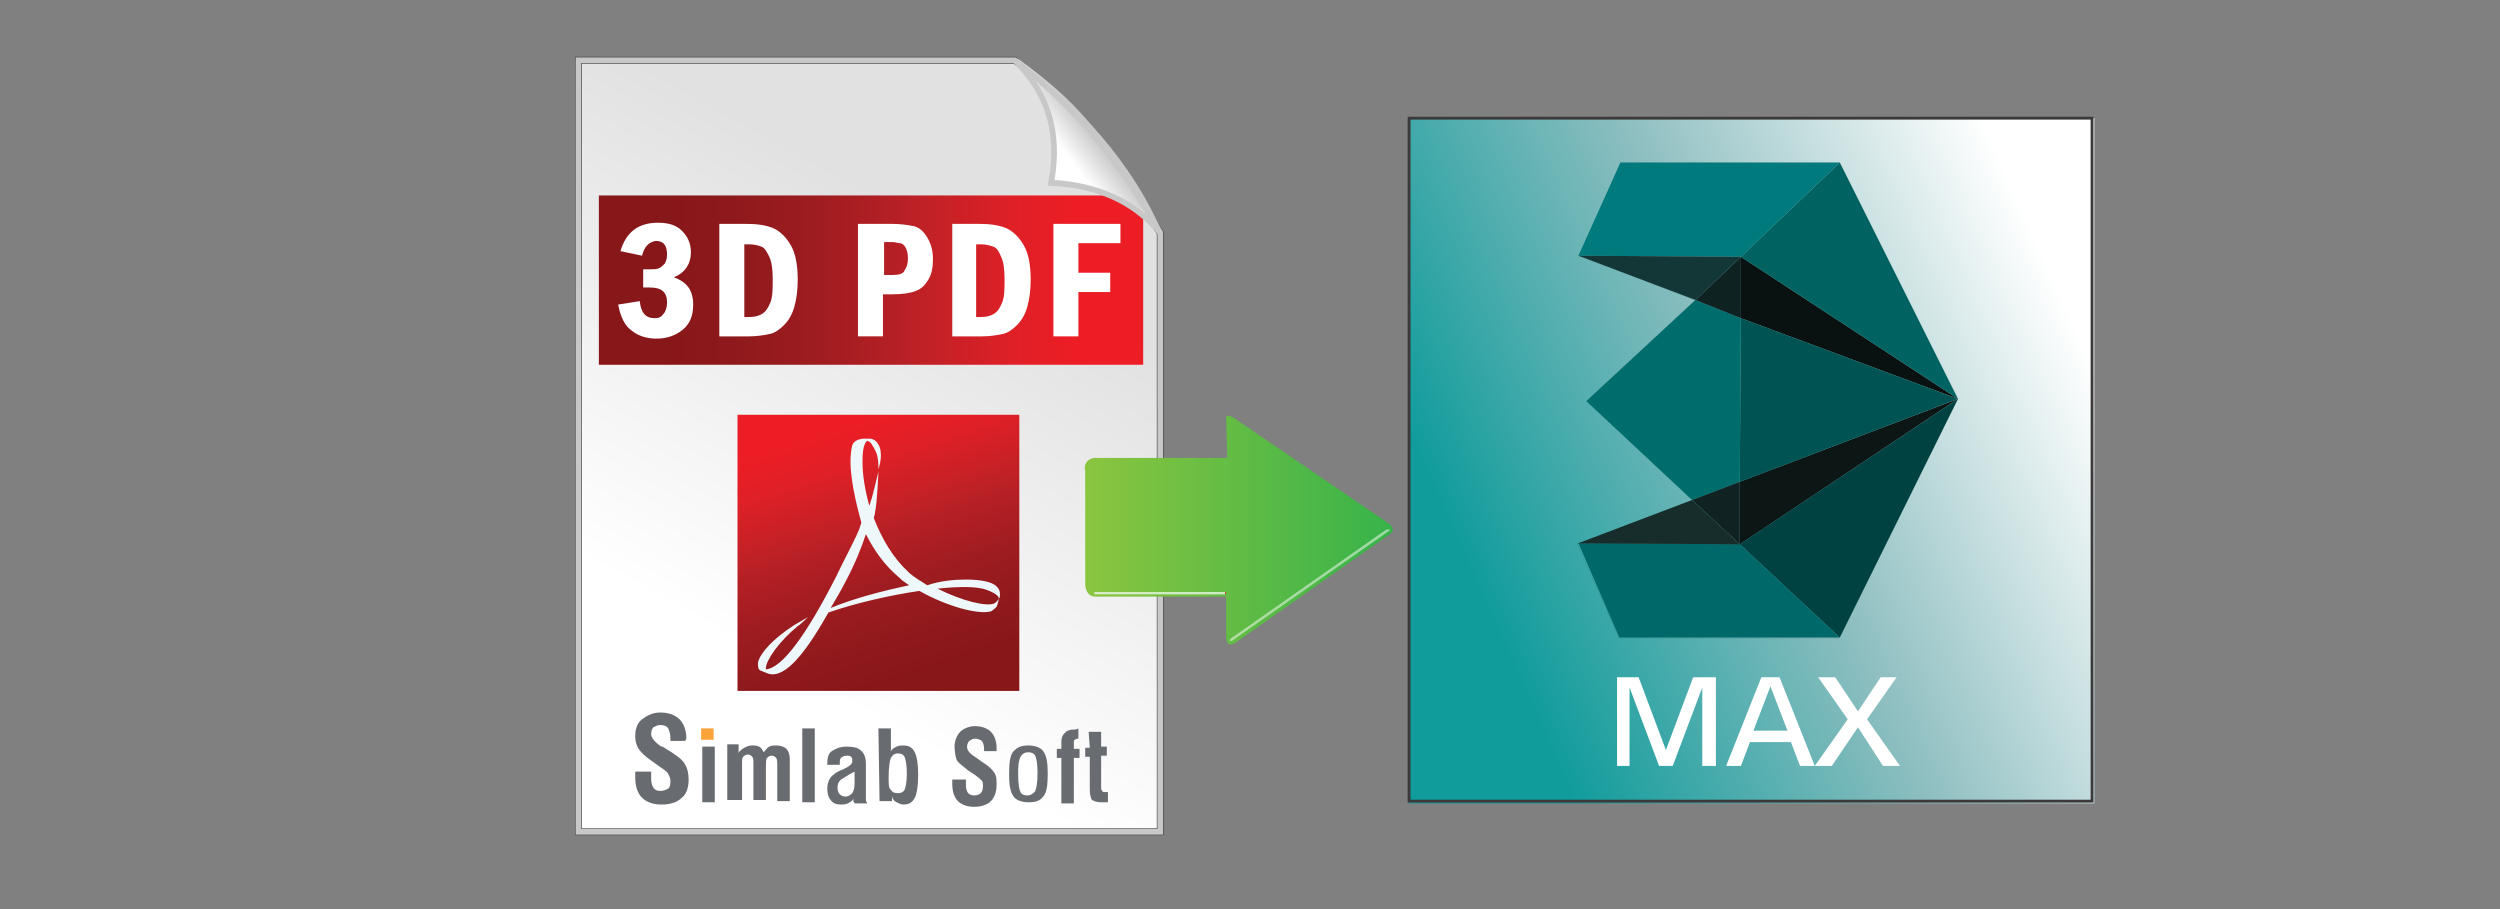 <?xml version="1.0" encoding="utf-8"?>
<!-- Generator: Adobe Illustrator 18.0.0, SVG Export Plug-In . SVG Version: 6.00 Build 0)  -->
<!DOCTYPE svg PUBLIC "-//W3C//DTD SVG 1.1//EN" "http://www.w3.org/Graphics/SVG/1.1/DTD/svg11.dtd">
<svg version="1.1" id="Layer_1" xmlns="http://www.w3.org/2000/svg" xmlns:xlink="http://www.w3.org/1999/xlink" x="0px" y="0px"
	 width="220px" height="80px" viewBox="0 0 220 80" enable-background="new 0 0 220 80" xml:space="preserve">
<rect x="0" y="0" width="220" height="80" fill="#808080" stroke="none"/>
<g>
	<linearGradient id="SVGID_1_" gradientUnits="userSpaceOnUse" x1="129.924" y1="51.365" x2="182.305" y2="27.94">
		<stop  offset="0" style="stop-color:#119C9C"/>
		<stop  offset="0.495" style="stop-color:#8DBEC0"/>
		<stop  offset="1" style="stop-color:#FFFFFF"/>
	</linearGradient>
	<rect x="124" y="10.4" fill="url(#SVGID_1_)" width="60.3" height="60.3"/>
	<g>
		<path fill="none" stroke="#231F20" stroke-width="6.183033e-003" stroke-miterlimit="22.926" d="M153.2,22.6l8.7-8.3h-19.3
			l-3.6,8.3L153.2,22.6L153.2,22.6z M138.9,22.5l10.2,3.9l4-3.8 M153.2,28l-4-1.6l-9.6,8.9l9.4,8.7l4.2-1.6l0.1-19.8 M153.2,22.6
			l19.1,12.5l-10.4-20.8 M172.3,35.1L153.2,28 M153.1,42.4l0,5.5 M161.9,56.1l-13-12l-10.1,3.8l3.7,8.3H161.9L161.9,56.1z
			 M161.9,56.1l10.4-21l-19.2,12.8 M172.3,35.1l-19.2,7.3"/>
		
			<line fill="none" stroke="#231F20" stroke-width="4.710882e-002" stroke-miterlimit="22.926" x1="153.1" y1="47.9" x2="138.9" y2="47.8"/>
		<polygon fill-rule="evenodd" clip-rule="evenodd" fill="#091211" points="153.2,28 172.3,35.1 153.2,22.6 153.2,28 		"/>
		<polygon fill-rule="evenodd" clip-rule="evenodd" fill="#0C1615" points="172.3,35.1 153.1,42.4 153.1,47.9 153.1,47.9 
			172.3,35.1 		"/>
		<polygon fill-rule="evenodd" clip-rule="evenodd" fill="#006361" points="153.2,22.6 172.3,35.1 161.9,14.3 153.2,22.6 		"/>
		<polygon fill-rule="evenodd" clip-rule="evenodd" fill="#004242" points="172.3,35.1 153.1,47.9 161.9,56.1 172.3,35.1 		"/>
		<polygon fill-rule="evenodd" clip-rule="evenodd" fill="#005353" points="153.1,42.4 172.3,35.1 153.2,28 153.1,42.4 		"/>
		<polygon fill-rule="evenodd" clip-rule="evenodd" fill="#006D6D" points="153.1,42.4 153.2,28 149.2,26.4 139.6,35.3 148.9,44 
			153.1,42.4 		"/>
		<polygon fill-rule="evenodd" clip-rule="evenodd" fill="#0E2222" points="149.2,26.4 153.2,28 153.2,22.6 149.2,26.4 		"/>
		<polygon fill-rule="evenodd" clip-rule="evenodd" fill="#112222" points="153.1,42.4 148.9,44 153.1,47.9 153.1,42.4 		"/>
		<polygon fill-rule="evenodd" clip-rule="evenodd" fill="#006868" points="153.1,47.9 138.9,47.8 142.5,56.1 161.9,56.1 
			153.1,47.9 153.1,47.9 		"/>
		<polygon fill-rule="evenodd" clip-rule="evenodd" fill="#007A7C" points="138.9,22.5 153.2,22.6 161.9,14.3 142.6,14.3 
			138.9,22.5 		"/>
		<polygon fill-rule="evenodd" clip-rule="evenodd" fill="#133737" points="153.2,22.6 138.9,22.5 149.2,26.4 153.2,22.6 		"/>
		<polygon fill-rule="evenodd" clip-rule="evenodd" fill="#162D2C" points="148.9,44 138.9,47.8 153.1,47.9 153.1,47.9 148.9,44 		
			"/>
	</g>
	<g>
		<path fill="#FFFFFF" d="M143.4,67.4v-6.9l2.6,6.9h1.2l2.6-6.9v6.9h1.2v-7.8H149l-2.4,6.4l-2.4-6.4h-1.9v7.8H143.4L143.4,67.4z
			 M153.2,67.4l0.8-2.1h3.6l0.8,2.1h1.3l-3.1-7.8H155l-3.1,7.8H153.2L153.2,67.4z M155.8,60.4l1.5,3.9h-3L155.8,60.4L155.8,60.4z
			 M161.2,67.4l2.3-3.4l2.2,3.4h1.5l-2.9-4.1l2.6-3.7h-1.4l-2,3l-2-3H160l2.6,3.7l-2.9,4.1H161.2L161.2,67.4z"/>
	</g>
</g>
<g id="rect2470">
	<g>
		
			<linearGradient id="SVGID_2_" gradientUnits="userSpaceOnUse" x1="677.412" y1="-780.338" x2="697.213" y2="-744.462" gradientTransform="matrix(1 1.100000e-003 1.100000e-003 -1 -610.219 -723.463)">
			<stop  offset="0" style="stop-color:#FFFFFF"/>
			<stop  offset="1" style="stop-color:#E1E1E1"/>
		</linearGradient>
		<path fill="url(#SVGID_2_)" stroke="#383939" stroke-width="0.6" d="M50.9,5.3h38.4c6.8,5.3,7.4,7.3,12.8,15.2v52.7H50.9V5.3z"/>
		<path fill="none" stroke="#C8C8C8" stroke-width="0.5" d="M50.9,5.3h38.4c6.9,4.9,7.4,7.2,12.8,15.2v52.7H50.9V5.3z"/>
	</g>
</g>
<linearGradient id="SVGID_3_" gradientUnits="userSpaceOnUse" x1="52.7" y1="24.65" x2="100.6" y2="24.65">
	<stop  offset="0.127" style="stop-color:#88171A"/>
	<stop  offset="0.244" style="stop-color:#8E191C;stop-opacity:0.999"/>
	<stop  offset="0.398" style="stop-color:#9E1C20;stop-opacity:0.999"/>
	<stop  offset="0.573" style="stop-color:#BA2025;stop-opacity:0.998"/>
	<stop  offset="0.761" style="stop-color:#DF1F26;stop-opacity:0.997"/>
	<stop  offset="0.867" style="stop-color:#EC1C24;stop-opacity:0.996"/>
</linearGradient>
<rect x="52.7" y="17.2" fill="url(#SVGID_3_)" width="47.9" height="14.9"/>
<g>
	<g>
		<path fill="#686C71" d="M60.3,65.2H59V65c0-0.4-0.1-0.7-0.2-0.9c-0.1-0.2-0.4-0.3-0.7-0.3c-0.2,0-0.4,0.1-0.6,0.2
			c-0.1,0.1-0.2,0.3-0.2,0.6c0,0.3,0.3,0.7,0.9,1.1c0,0,0,0,0.1,0l0.8,0.5c0.6,0.4,1,0.7,1.2,1.1c0.2,0.3,0.3,0.8,0.3,1.3
			c0,0.7-0.2,1.3-0.6,1.6c-0.4,0.4-1,0.6-1.8,0.6c-0.7,0-1.3-0.2-1.7-0.6s-0.6-1-0.6-1.8c0-0.1,0-0.1,0-0.2s0-0.2,0-0.3h1.4v0.6
			c0,0.4,0.1,0.7,0.2,0.8c0.1,0.2,0.3,0.3,0.6,0.3s0.5-0.1,0.7-0.2C59,69.2,59,69,59,68.7c0-0.2-0.1-0.4-0.2-0.6
			c-0.1-0.2-0.4-0.4-0.7-0.6L57.4,67c-0.6-0.4-1-0.8-1.2-1.1c-0.2-0.3-0.3-0.7-0.3-1.1c0-0.7,0.2-1.2,0.6-1.5s0.9-0.6,1.6-0.6
			c0.7,0,1.3,0.2,1.7,0.6c0.4,0.4,0.6,1,0.6,1.7l0,0C60.4,65.1,60.3,65.1,60.3,65.2z"/>
		<path fill="#FAA338" d="M61.7,64.1h1.1v1h-1.1V64.1z"/>
		<path fill="#686C71" d="M67.2,66.2c0.2-0.2,0.3-0.4,0.5-0.5s0.4-0.1,0.6-0.1c0.4,0,0.7,0.1,0.9,0.3c0.2,0.2,0.3,0.5,0.3,0.9v3.7
			h-1.1v-3l0,0v-0.1c0-0.3,0-0.6-0.1-0.7s-0.2-0.2-0.4-0.2c-0.2,0-0.3,0.1-0.4,0.2s-0.1,0.4-0.1,0.7v3h-1.1v-3.2
			c0-0.3,0-0.5-0.1-0.6s-0.2-0.2-0.4-0.2c-0.2,0-0.3,0.1-0.4,0.2s-0.1,0.3-0.1,0.7v3.1H64v-4.9h1V66v0.1c0,0,0,0.1-0.1,0.2
			c0.2-0.2,0.4-0.4,0.6-0.5s0.4-0.2,0.7-0.2c0.2,0,0.4,0,0.6,0.1C67,65.8,67.1,66,67.2,66.2z"/>
		<path fill="#686C71" d="M70.6,64.1h1.1v6.5h-1.1V64.1z"/>
		<path fill="#686C71" d="M76.2,67.2V70c0,0.1,0,0.2,0,0.4c0,0.1,0.1,0.2,0.1,0.3h-1.1c0-0.1-0.1-0.1-0.1-0.2s0-0.2,0-0.2
			c-0.1,0.2-0.3,0.3-0.5,0.4s-0.4,0.1-0.6,0.1c-0.4,0-0.7-0.1-0.9-0.4c-0.2-0.2-0.3-0.6-0.3-1s0.1-0.7,0.3-1
			c0.2-0.2,0.5-0.5,1.1-0.7c0.1,0,0.1-0.1,0.2-0.1c0.4-0.2,0.6-0.4,0.6-0.6s0-0.3-0.1-0.4s-0.2-0.1-0.4-0.1c-0.2,0-0.4,0.1-0.5,0.2
			s-0.1,0.3-0.1,0.5v0.1h-1.1v-0.1c0-0.5,0.1-0.9,0.4-1.1s0.7-0.4,1.3-0.4c0.6,0,1,0.1,1.2,0.3C76,66.2,76.2,66.6,76.2,67.2z"/>
		<path fill="#686C71" d="M77.3,64.1h1.1v1.4c0,0.1,0,0.2,0,0.3c0,0.1,0,0.2,0,0.3c0.1-0.2,0.3-0.3,0.5-0.4s0.4-0.1,0.6-0.1
			c0.5,0,0.8,0.2,1,0.6s0.3,1.1,0.3,2s-0.1,1.6-0.3,2c-0.2,0.4-0.5,0.6-1,0.6c-0.2,0-0.4-0.1-0.6-0.2s-0.3-0.2-0.4-0.5l0,0
			c0,0.1,0,0.2,0,0.2v0.2h-1.1L77.3,64.1L77.3,64.1z"/>
		<path fill="#686C71" d="M87.7,66.1h-1.1v-0.2c0-0.3-0.1-0.6-0.2-0.7S86,65,85.8,65s-0.3,0.1-0.5,0.2c-0.1,0.1-0.2,0.3-0.2,0.5
			c0,0.3,0.2,0.6,0.7,0.9l0,0l0.7,0.5c0.5,0.3,0.8,0.6,1,0.9s0.2,0.6,0.2,1.1c0,0.6-0.2,1.1-0.5,1.4S86.4,71,85.7,71
			c-0.6,0-1.1-0.2-1.4-0.5s-0.5-0.8-0.5-1.5v-0.1c0-0.1,0-0.1,0-0.3H85v0.5c0,0.3,0.1,0.6,0.2,0.7s0.3,0.2,0.5,0.2
			c0.3,0,0.5-0.1,0.6-0.2s0.2-0.3,0.2-0.6c0-0.2,0-0.4-0.1-0.5s-0.3-0.3-0.6-0.5l-0.6-0.4c-0.5-0.4-0.9-0.7-1-0.9S84,66.1,84,65.7
			c0-0.5,0.2-1,0.5-1.3s0.8-0.5,1.3-0.5c0.6,0,1.1,0.2,1.4,0.5s0.5,0.8,0.5,1.4l0,0C87.7,66,87.7,66,87.7,66.1z"/>
		<path fill="#686C71" d="M90.5,65.6c0.6,0,1.1,0.2,1.3,0.5c0.3,0.4,0.4,1,0.4,2s-0.1,1.7-0.4,2c-0.3,0.4-0.7,0.5-1.3,0.5
			c-0.6,0-1.1-0.2-1.3-0.5c-0.3-0.4-0.4-1-0.4-2s0.1-1.7,0.4-2S89.8,65.6,90.5,65.6z"/>
		<path fill="#686C71" d="M94.9,64.1V65l0,0l0,0c-0.1,0-0.2,0-0.3,0.1c-0.1,0-0.1,0.1-0.1,0.3v0.5H95v0.8h-0.5v4h-1.1v-4H93v-0.8
			h0.4v-0.6c0-0.4,0.1-0.6,0.3-0.8c0.2-0.2,0.4-0.3,0.8-0.3C94.6,64.2,94.7,64.2,94.9,64.1C94.8,64.1,94.8,64.1,94.9,64.1z"/>
		<path fill="#686C71" d="M95.8,64.4h1.1v1.3h0.5v0.8h-0.5v2.7c0,0.2,0,0.3,0.1,0.4c0,0.1,0.1,0.1,0.3,0.1c0,0,0,0,0.1,0
			c0,0,0,0,0.1,0v0.9c-0.1,0-0.2,0-0.3,0c-0.1,0-0.2,0-0.3,0c-0.4,0-0.6-0.1-0.8-0.2c-0.1-0.1-0.2-0.5-0.2-0.9v-2.9h-0.4v-0.8h0.4
			L95.8,64.4L95.8,64.4z"/>
	</g>
	<rect x="61.8" y="65.7" fill="#686C71" width="1.1" height="4.9"/>
	<path fill="#FFFFFF" d="M75.2,67.9V69c0,0.4-0.1,0.6-0.2,0.8c-0.2,0.2-0.4,0.3-0.6,0.3S74,70,73.9,69.9s-0.2-0.3-0.2-0.6
		c0-0.3,0.1-0.5,0.3-0.7C74.2,68.5,74.6,68.2,75.2,67.9z"/>
	<path fill="#FFFFFF" d="M90.5,66.2c0.3,0,0.5,0.1,0.6,0.3c0.1,0.2,0.2,0.7,0.2,1.4v0.2c0,0.8-0.1,1.3-0.2,1.5S90.7,70,90.4,70
		c-0.3,0-0.5-0.1-0.6-0.3c-0.1-0.2-0.2-0.7-0.2-1.5v-0.4c0-0.6,0.1-1,0.2-1.2C90,66.3,90.2,66.2,90.5,66.2z"/>
	<path fill="#FFFFFF" d="M78.2,68.4c0-0.9,0.1-1.5,0.2-1.7s0.3-0.4,0.6-0.4c0.3,0,0.5,0.1,0.6,0.3s0.2,0.7,0.2,1.5
		c0,0.7-0.1,1.2-0.2,1.4c-0.1,0.2-0.3,0.3-0.6,0.3c-0.3,0-0.5-0.1-0.6-0.3C78.2,69.4,78.2,69,78.2,68.4z"/>
</g>
<g id="path3395">
	<g>
		
			<linearGradient id="SVGID_4_" gradientUnits="userSpaceOnUse" x1="704.981" y1="-736.828" x2="707.218" y2="-734.766" gradientTransform="matrix(0.995 9.531939e-002 9.531939e-002 -0.995 -537.236 -786.548)">
			<stop  offset="0" style="stop-color:#FFFFFF"/>
			<stop  offset="1" style="stop-color:#C8C8C8"/>
		</linearGradient>
		<path fill="url(#SVGID_4_)" d="M89.5,5.1c5.2,3.8,10.4,9.5,12.8,15.5c-2.3-2.8-5.6-4.6-9.7-4.8C93.6,11.1,92,7.8,89.5,5.1z"/>
		<path fill="none" stroke="#C8C8C8" stroke-width="0.5" d="M89.3,5.3c5.7,4.4,9.4,9.2,12.8,15.2c-2.3-2.8-5.5-4.2-9.6-4.4
			C93.4,11.2,91.9,7.9,89.3,5.3z"/>
	</g>
</g>
<rect x="796.2" y="17.3" fill="#333333" width="47.9" height="14.9"/>
<g>
	<path fill="#FFFFFF" d="M810,19.2h6.3V21h-4v2.8h3.1v1.8h-3.1v4.2H810V19.2z"/>
	<path fill="#FFFFFF" d="M817.7,19.2h3.6c0.9,0,1.5,0.1,1.9,0.2s0.8,0.4,1.1,0.9s0.4,1,0.4,1.7c0,1.2-0.5,2-1.5,2.3
		c1.2,0.4,1.8,1.3,1.8,2.6c0,0.7-0.2,1.3-0.5,1.8s-0.7,0.8-1.2,1s-1.2,0.2-2.1,0.2h-3.6L817.7,19.2L817.7,19.2z M819.9,23.5h0.8
		c0.8,0,1.2-0.1,1.4-0.4s0.3-0.6,0.3-0.9s-0.1-0.6-0.3-0.9s-0.6-0.4-1.3-0.4h-0.9V23.5z M819.9,28h1.1c1.1,0,1.6-0.5,1.6-1.4
		c0-0.5-0.1-0.9-0.4-1.1s-0.7-0.3-1.2-0.3h-1.1L819.9,28L819.9,28z"/>
	<path fill="#FFFFFF" d="M826.4,19.2h2.6l1.3,2.8l1.3-2.8h2.2l-2.5,4.8l2.8,5.8h-2.6l-1.6-3.5l-1.7,3.5H826l2.9-5.5L826.4,19.2z"/>
</g>
<g>
	
		<linearGradient id="SVGID_5_" gradientUnits="userSpaceOnUse" x1="807.034" y1="32.5" x2="831.834" y2="32.5" gradientTransform="matrix(1 0 0 -1 0 80)">
		<stop  offset="0" style="stop-color:#212221"/>
		<stop  offset="0.478" style="stop-color:#484748"/>
		<stop  offset="1" style="stop-color:#636464"/>
	</linearGradient>
	<rect x="807" y="35.2" fill="url(#SVGID_5_)" width="24.8" height="24.6"/>
	<path fill="none" stroke="#FFFFFF" stroke-width="0.5" stroke-miterlimit="10" d="M813.8,38.8c0,0-1.9,1.8-2,3.3
		c0,0-0.5,2.2,1.5,3.3l1.2,0.8l0.1,0.1l0.2,2.4c0,0-1.7,0.2-1.8-2.1c0,0-0.8,1-0.3,3.2c0,0,0.6,1.1,2.6,1.9l0.8,1.8
		c0,0,0.1,0.5-0.5,0.1c0,0-1-0.7-1.1-1.1c0,0-0.2,1.6,0.8,2.7c0,0,1.1,0.8,1.9,0.7h0.1c0,0,1.4,1.7,2.4,2c0,0,1.9,0.5,2.6-0.9
		l0.5-0.7c0,0,0-0.2-0.2-0.1c0,0-1,1.1-1.7,0.6c0,0-1.3-1.2,0.1-1.2c0,0,1.1-0.3,1.4-1.7l-0.2-1.5c0,0-0.9,1-2.1,1.4l-0.1-1.9
		c0,0,3.8-0.2,4.4-3.4l-0.1-2.3c0,0-0.1-0.5-0.2-0.1c0,0-0.5,1.9-3.6,2.5l0.2-2.2c0,0,2.5-0.6,3.3-1.3c0,0,2.2-1.3,2.3-3
		c0,0,0.2-2.5-0.9-3.7c0,0-0.1-0.4-0.2,0c0,0,0.8,2-4.6,3.2c0,0-3.5,0.6-5.5,0.2C815.5,41.7,811.9,41.2,813.8,38.8z"/>
	<path fill="#FFFFFF" d="M816.8,41.9c0,0-0.4,10.1,2,13.3c0,0,0.2,0.2,0.1,0c0,0-2.5-2.6-1.2-13.3H816.8z"/>
</g>
<rect x="124" y="10.4" fill="none" stroke="#3B3939" stroke-width="0.25" stroke-miterlimit="10" width="60.1" height="60.1"/>
<g>
	
		<linearGradient id="SVGID_6_" gradientUnits="userSpaceOnUse" x1="178.182" y1="144.561" x2="205.312" y2="144.561" gradientTransform="matrix(1 0 0 1 -82.75 -98)">
		<stop  offset="0" style="stop-color:#8BC53F"/>
		<stop  offset="1" style="stop-color:#37B34A"/>
	</linearGradient>
	<path fill="url(#SVGID_6_)" d="M96.3,40.3l11.7,0l-0.1-3.6c0,0,0-0.5,1.3,0.5l12.9,8.8c0,0,0.9,0.5,0.2,1l-13.5,9.5
		c0,0-0.9,0.7-0.9-0.5c0-1.2,0-3.5,0-3.5l-11.6,0c0,0-0.8,0-0.8-1.2l0-9.9C95.4,41.3,95.4,40.4,96.3,40.3z"/>
	
		<linearGradient id="SVGID_7_" gradientUnits="userSpaceOnUse" x1="179.01" y1="150.159" x2="190.58" y2="150.159" gradientTransform="matrix(1 0 0 1 -82.75 -98)">
		<stop  offset="1" style="stop-color:#FFFFFF"/>
		<stop  offset="1" style="stop-color:#EC1C24"/>
	</linearGradient>
	<rect x="96.3" y="52.1" opacity="0.7" fill="url(#SVGID_7_)" width="11.6" height="0.2"/>
	
		<linearGradient id="SVGID_8_" gradientUnits="userSpaceOnUse" x1="190.999" y1="149.53" x2="205.109" y2="149.53" gradientTransform="matrix(1 0 0 1 -82.75 -98)">
		<stop  offset="1" style="stop-color:#FFFFFF"/>
		<stop  offset="1" style="stop-color:#EC1C24"/>
	</linearGradient>
	<polygon opacity="0.5" fill="url(#SVGID_8_)" points="108.4,56.4 122.4,46.6 122,46.6 108.3,56.2 108.2,56.4 	"/>
</g>
<g>
	
		<linearGradient id="SVGID_9_" gradientUnits="userSpaceOnUse" x1="82.018" y1="14.908" x2="72.502" y2="44.194" gradientTransform="matrix(1 0 0 -1 4.000000e-002 78.215)">
		<stop  offset="0.127" style="stop-color:#88171A"/>
		<stop  offset="0.244" style="stop-color:#8E191C;stop-opacity:0.999"/>
		<stop  offset="0.398" style="stop-color:#9E1C20;stop-opacity:0.999"/>
		<stop  offset="0.573" style="stop-color:#BA2025;stop-opacity:0.998"/>
		<stop  offset="0.761" style="stop-color:#DF1F26;stop-opacity:0.997"/>
		<stop  offset="0.867" style="stop-color:#EC1C24;stop-opacity:0.996"/>
	</linearGradient>
	<rect x="64.9" y="36.5" fill="url(#SVGID_9_)" width="24.8" height="24.3"/>
	<g>
		<path id="path4463_1_" fill="#EEF7FA" d="M73.6,50.7c0.6-1.3,1.4-2.7,2-4.1l0,0l0.2-0.6c-0.8-2.9-1.2-5.3-0.8-6.8l0,0
			c0.1-0.4,0.6-0.6,1.1-0.6l0,0l0.3,0h0.1c0.7,0,1,0.8,1,1.2l0,0c0.1,0.6-0.2,1.5-0.2,1.5l0,0c0-0.4,0-1-0.2-1.5l0,0
			c-0.3-0.6-0.5-1-0.8-1l0,0c-0.1,0.1-0.2,0.2-0.3,0.6l0,0c-0.1,0.4-0.1,1-0.1,1.3l0,0c0,1,0.2,2.4,0.6,3.8l0,0
			c0.1-0.2,0.1-0.4,0.2-0.6l0,0c0.1-0.3,0.6-2.4,0.6-2.4l0,0c0,0-0.1,2.7-0.3,3.6l0,0c0,0.2-0.1,0.3-0.1,0.5l0,0
			c0.7,1.8,1.7,3.5,3,4.7l0,0c0.5,0.5,1.1,0.8,1.7,1.2l0,0C82.8,51.1,84,51,85,51l0,0c1.3,0,2.3,0.2,2.7,0.6l0,0
			c0.2,0.2,0.3,0.4,0.3,0.7l0,0c0,0.1,0,0.3-0.1,0.4l0,0c0-0.1,0-0.4-1.1-0.8l0,0c-0.8-0.3-2.4-0.3-4.3-0.1l0,0
			c2.2,1.1,4.3,1.6,5,1.3l0,0c0.2-0.1,0.4-0.4,0.4-0.4l0,0c0,0-0.1,0.5-0.2,0.7l0,0c-0.1,0.1-0.3,0.3-0.5,0.4l0,0
			c-1.1,0.3-3.8-0.4-6.3-1.8l0,0c-2.7,0.4-5.7,1.1-8,1.9l0,0c-2.3,4.1-4.1,6-5.5,5.3l0,0L66.9,59c-0.2-0.1-0.2-0.4-0.2-0.7l0,0
			c0.2-0.8,1.2-2,3.2-3.3l0,0c0.2-0.1,1.2-0.7,1.2-0.7l0,0c0,0-0.7,0.7-0.9,0.8l0,0c-1.6,1.3-2.8,3-2.8,3.7l0,0l0,0.1
			C68.8,58.8,70.9,56,73.6,50.7 M74.4,51.2c-0.4,0.8-0.9,1.6-1.3,2.3l0,0c2.2-0.9,4.6-1.5,6.9-2l0,0c-0.3-0.2-0.6-0.4-0.9-0.7l0,0
			c-1.3-1.1-2.2-2.4-2.9-3.8l0,0C75.8,48.2,75.3,49.5,74.4,51.2"/>
	</g>
</g>
<g>
	<path fill="#FFFFFF" d="M56.5,22.5l-1.9-0.4c0.5-1.7,1.6-2.5,3.3-2.5c0.9,0,1.6,0.2,2.1,0.7s0.8,1.1,0.8,1.9c0,1-0.5,1.8-1.5,2.2
		c1.1,0.4,1.7,1.1,1.7,2.4c0,1-0.3,1.7-0.9,2.2c-0.6,0.5-1.4,0.8-2.3,0.8c-0.8,0-1.6-0.2-2.2-0.7c-0.6-0.4-1-1.2-1.2-2.3l1.9-0.3
		c0.1,1,0.5,1.5,1.3,1.5c0.4,0,0.6-0.1,0.8-0.4c0.2-0.2,0.3-0.6,0.3-1c0-0.9-0.5-1.3-1.5-1.3l-0.6,0v-1.6h0.6c0.3,0,0.6,0,0.8-0.1
		s0.3-0.2,0.5-0.4c0.1-0.2,0.2-0.4,0.2-0.8c0-0.8-0.3-1.2-1-1.2C57.1,21.3,56.7,21.7,56.5,22.5z"/>
	<path fill="#FFFFFF" d="M63.3,19.7h2.3c1,0,1.8,0.1,2.5,0.4c0.6,0.3,1.1,0.8,1.5,1.5s0.6,1.7,0.6,3c0,0.9-0.1,1.7-0.3,2.4
		c-0.2,0.7-0.5,1.2-0.9,1.6c-0.4,0.4-0.8,0.7-1.3,0.8c-0.5,0.1-1.1,0.2-1.8,0.2h-2.6V19.7z M65.5,21.4v6.5h0.4
		c0.5,0,0.9-0.1,1.2-0.3c0.3-0.2,0.5-0.5,0.7-1c0.2-0.5,0.2-1.2,0.2-2.1c0-0.8-0.1-1.5-0.3-1.9s-0.4-0.8-0.7-0.9s-0.6-0.2-1.1-0.2
		H65.5z"/>
	<path fill="#FFFFFF" d="M75.6,19.7h2.8c0.9,0,1.5,0.1,2,0.2s0.9,0.5,1.2,1c0.3,0.5,0.5,1.1,0.5,1.9c0,0.7-0.1,1.3-0.4,1.8
		c-0.3,0.5-0.6,0.8-1.1,1c-0.5,0.2-1.2,0.3-2.1,0.3h-0.8v3.7h-2.2V19.7z M77.8,21.3v2.9h0.7c0.6,0,1-0.1,1.1-0.4
		c0.2-0.3,0.3-0.6,0.3-1.1c0-0.4-0.1-0.7-0.2-0.9s-0.3-0.4-0.5-0.4s-0.4-0.1-0.7-0.1H77.8z"/>
	<path fill="#FFFFFF" d="M83.8,19.7h2.3c1,0,1.8,0.1,2.5,0.4c0.6,0.3,1.1,0.8,1.5,1.5s0.6,1.7,0.6,3c0,0.9-0.1,1.7-0.3,2.4
		c-0.2,0.7-0.5,1.2-0.9,1.6c-0.4,0.4-0.8,0.7-1.3,0.8c-0.5,0.1-1.1,0.2-1.8,0.2h-2.6V19.7z M85.9,21.4v6.5h0.4
		c0.5,0,0.9-0.1,1.2-0.3c0.3-0.2,0.5-0.5,0.7-1c0.2-0.5,0.2-1.2,0.2-2.1c0-0.8-0.1-1.5-0.3-1.9c-0.2-0.5-0.4-0.8-0.7-0.9
		s-0.6-0.2-1.1-0.2H85.9z"/>
	<path fill="#FFFFFF" d="M92.7,19.7h5.9v1.7h-3.7V24h2.8v1.7h-2.8v3.9h-2.2V19.7z"/>
</g>
</svg>
